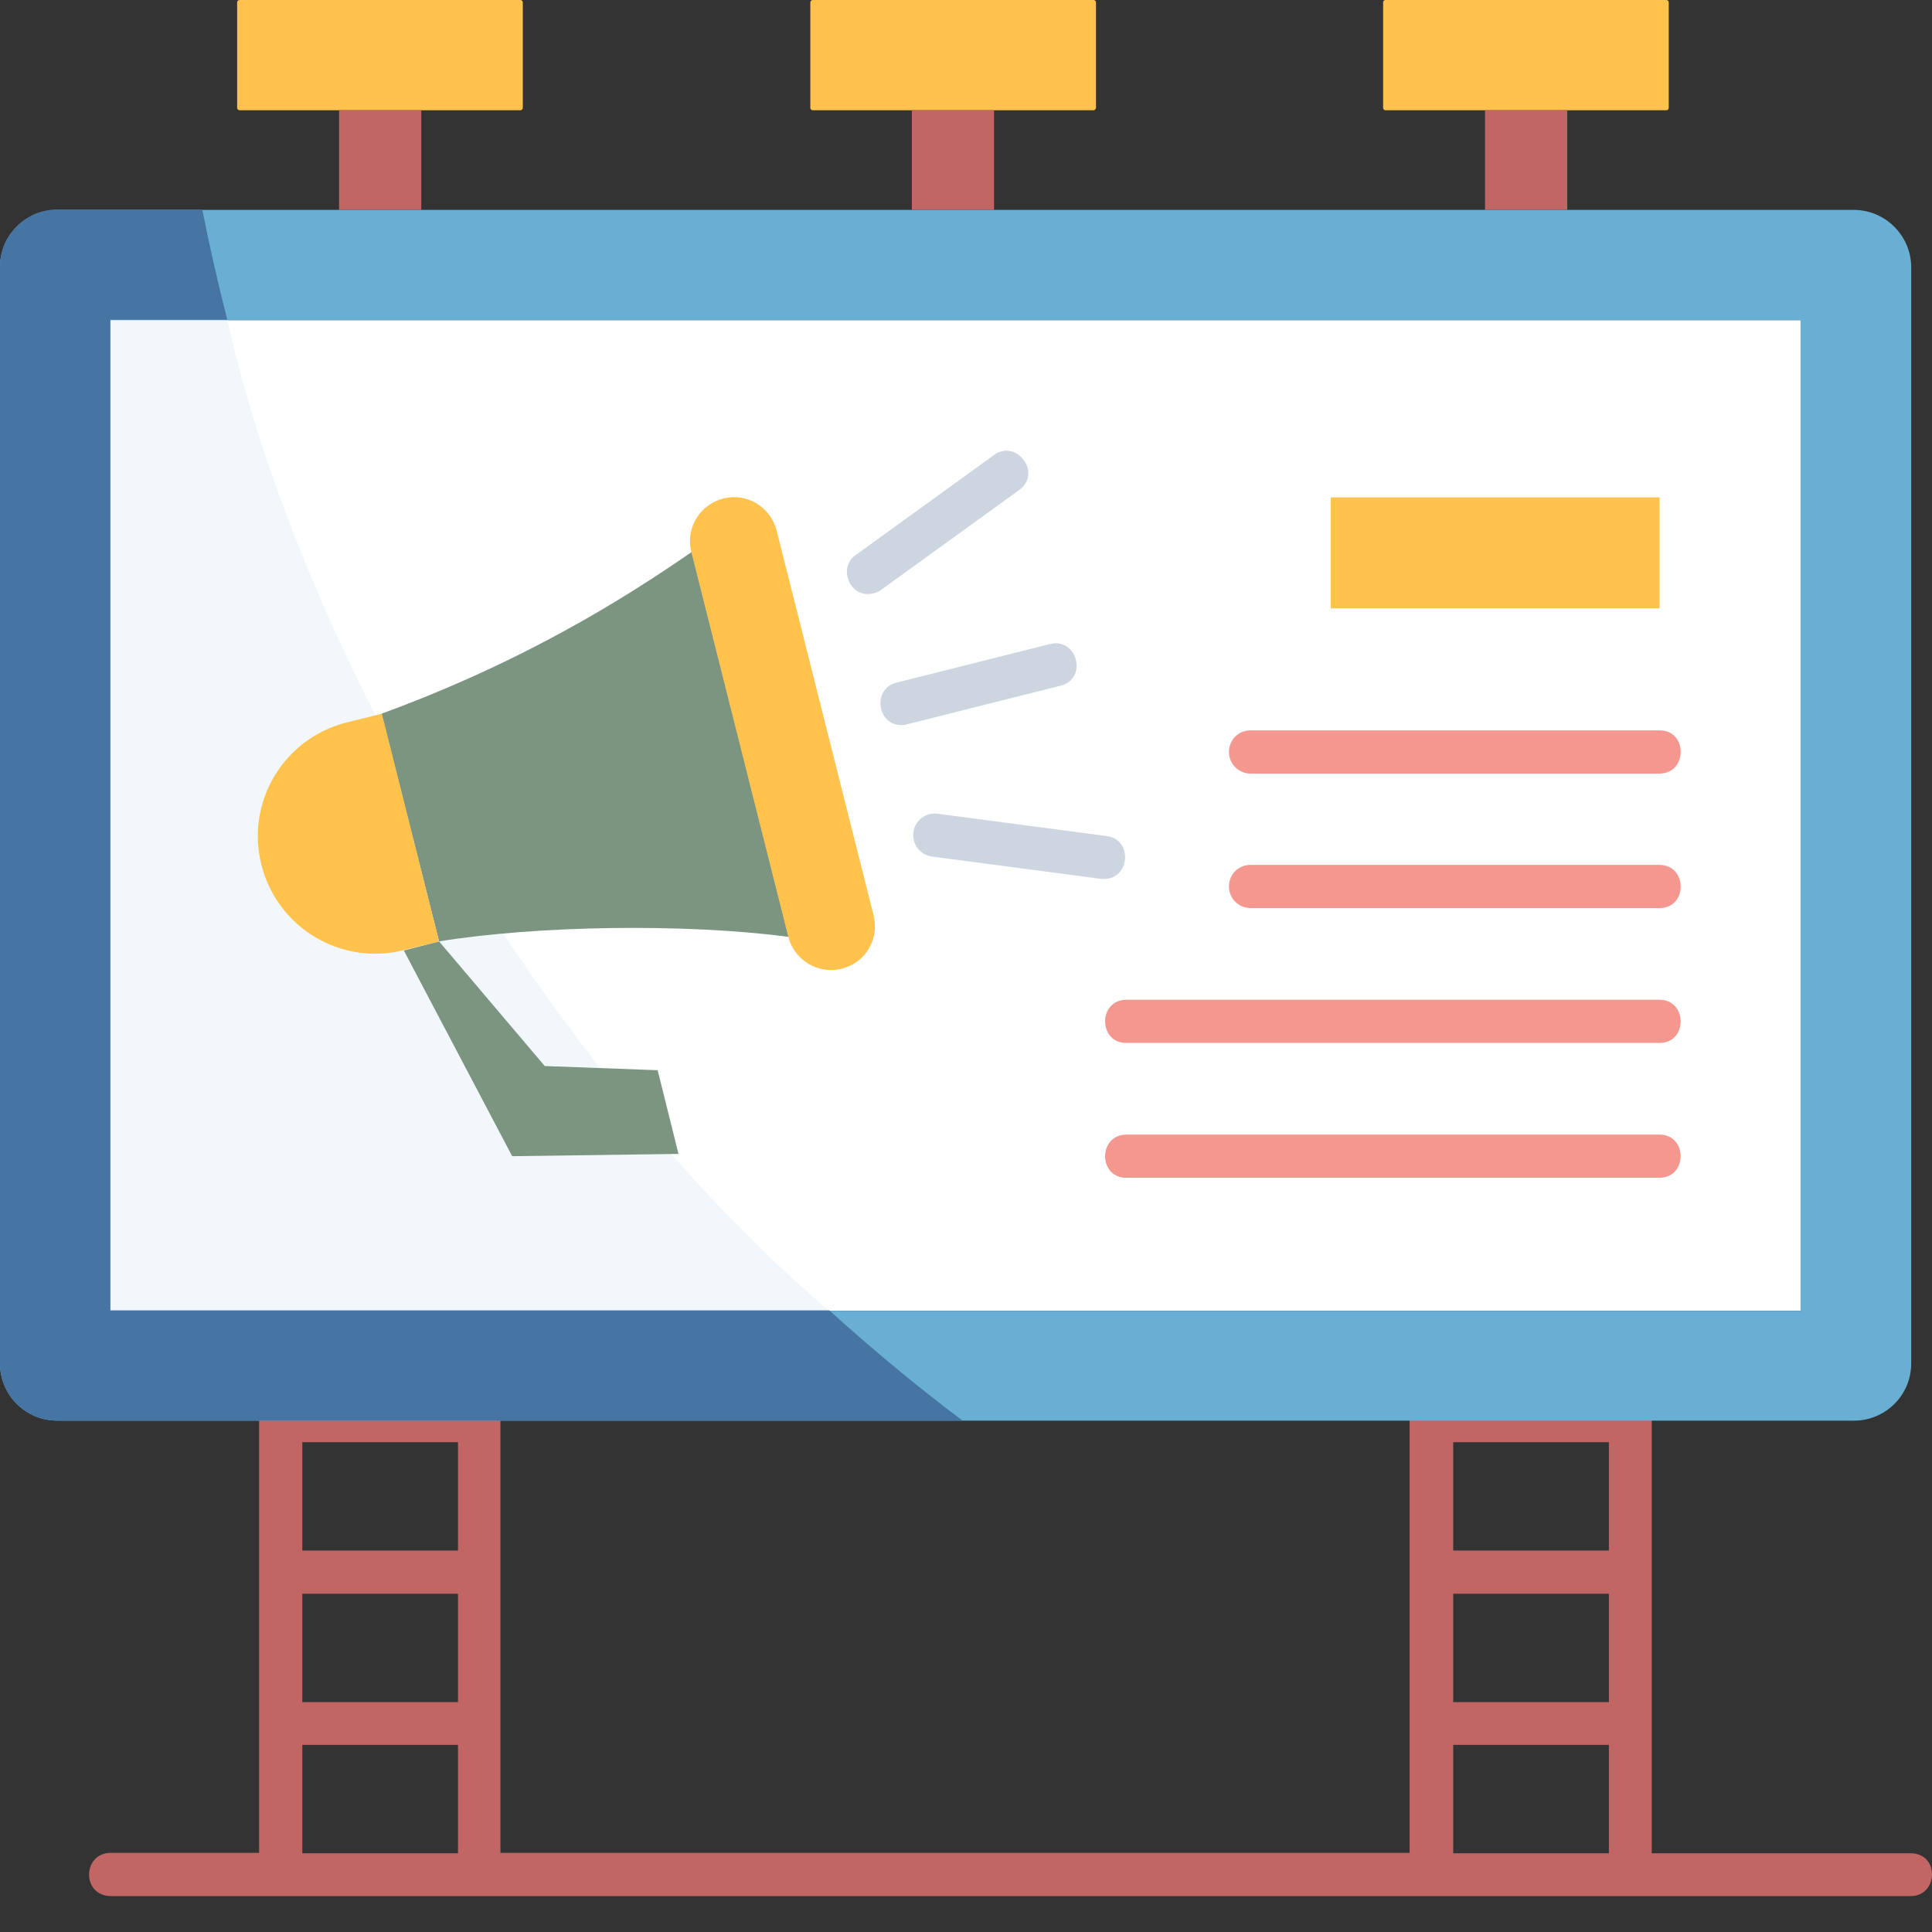<svg width="50" height="50" viewBox="0 0 50 50" fill="none" xmlns="http://www.w3.org/2000/svg">
<rect x="0" y="0" width="50" height="50" fill="#333333" stroke="none"/>
<path d="M2.853 8.285H46.599V33.922H2.853V8.285Z" fill="white"/>
<path d="M21.461 33.922H2.853V8.285H5.882C7.981 17.54 14.677 28.177 21.461 33.922Z" fill="#F2F7FC"/>
<path d="M14.579 16.343C12.892 17.265 11.294 17.951 9.873 18.471L11.363 24.363C13.902 23.951 17.735 23.893 20.412 24.246L17.902 14.285C16.922 14.961 15.824 15.667 14.579 16.343Z" fill="#7B9580"/>
<path d="M10.451 24.599L13.255 29.922L17.559 29.863L17.02 27.697L14.098 27.589L11.363 24.363L10.451 24.599Z" fill="#7B9580"/>
<path d="M49.452 47.962H42.746V36.766C42.746 36.462 42.501 36.207 42.187 36.207H37.04C36.736 36.207 36.481 36.452 36.481 36.766V47.952H12.951V36.766C12.951 36.462 12.706 36.207 12.392 36.207H7.265C6.961 36.207 6.706 36.452 6.706 36.766V47.952H2.853C2.137 47.962 2.108 49.05 2.853 49.07H49.452C50.158 49.07 50.207 47.972 49.452 47.962ZM37.609 41.246H41.638V44.05H37.609V41.246ZM37.609 37.324H41.638V40.128H37.609V37.324ZM7.824 41.246H11.853V44.05H7.824V41.246ZM7.824 37.324H11.853V40.128H7.824V37.324ZM7.824 47.962V45.158H11.853V47.962H7.824ZM37.609 47.962V45.158H41.638V47.962H37.609Z" fill="#C16665"/>
<path d="M47.972 5.432H1.48C0.667 5.432 0 6.088 0 6.902V35.285C0 36.109 0.667 36.766 1.48 36.766H47.981C48.795 36.766 49.462 36.109 49.462 35.285V6.902C49.452 6.088 48.785 5.432 47.972 5.432ZM46.599 33.922H2.853V8.285H46.599V33.922Z" fill="#69AFD3"/>
<path d="M24.912 36.765H1.48C0.667 36.765 0 36.109 0 35.285V6.902C0 6.088 0.667 5.422 1.48 5.422H5.235C5.412 6.324 5.628 7.275 5.882 8.275H2.853V33.912H21.461C22.667 35.001 23.824 35.952 24.912 36.765Z" fill="#4675A3"/>
<path d="M13.471 2.853H6.196C6.167 2.853 6.137 2.824 6.137 2.794V0.059C6.137 0.029 6.167 0 6.196 0H13.471C13.5 0 13.53 0.029 13.53 0.059V2.794C13.53 2.824 13.5 2.853 13.471 2.853Z" fill="#FFC24C"/>
<path d="M8.775 2.853H10.902V5.432H8.775V2.853Z" fill="#C16665"/>
<path d="M28.305 2.853H21.03C21.001 2.853 20.971 2.824 20.971 2.794V0.059C20.971 0.029 21.001 0 21.03 0H28.305C28.334 0 28.364 0.029 28.364 0.059V2.794C28.354 2.824 28.334 2.853 28.305 2.853Z" fill="#FFC24C"/>
<path d="M23.599 2.853H25.726V5.432H23.599V2.853Z" fill="#C16665"/>
<path d="M43.128 2.853H35.854C35.824 2.853 35.795 2.824 35.795 2.794V0.059C35.795 0.029 35.824 0 35.854 0H43.128C43.158 0 43.187 0.029 43.187 0.059V2.794C43.187 2.824 43.158 2.853 43.128 2.853Z" fill="#FFC24C"/>
<path d="M38.432 2.853H40.56V5.432H38.432V2.853Z" fill="#C16665"/>
<path d="M11.363 24.363L10.451 24.589C8.823 25 7.176 24.01 6.765 22.383C6.353 20.755 7.343 19.108 8.971 18.696L9.882 18.471L11.363 24.363Z" fill="#FFC24C"/>
<path d="M21.785 25.069C21.177 25.226 20.559 24.853 20.402 24.246L17.892 14.285C17.735 13.677 18.108 13.059 18.716 12.902C19.324 12.745 19.941 13.118 20.098 13.726L22.608 23.687C22.765 24.304 22.392 24.922 21.785 25.069Z" fill="#FFC24C"/>
<path d="M23.334 18.765C22.697 18.775 22.569 17.824 23.197 17.667L27.177 16.667C27.883 16.491 28.157 17.569 27.451 17.745L23.471 18.745C23.422 18.765 23.373 18.765 23.334 18.765Z" fill="#CDD6E0"/>
<path d="M22.471 15.373C21.951 15.393 21.706 14.657 22.147 14.363L25.726 11.775C26.314 11.353 26.971 12.245 26.383 12.677L22.804 15.265C22.706 15.334 22.588 15.373 22.471 15.373Z" fill="#CDD6E0"/>
<path d="M28.569 22.746C28.55 22.746 28.52 22.746 28.501 22.746L24.118 22.167C23.814 22.128 23.599 21.844 23.638 21.54C23.677 21.236 23.952 21.02 24.265 21.059L28.648 21.638C29.324 21.726 29.246 22.755 28.569 22.746Z" fill="#CDD6E0"/>
<path d="M42.951 15.744H34.441V12.872H42.951V15.744Z" fill="#FFC24C"/>
<path d="M42.952 20.02H32.364C32.06 20.02 31.805 19.775 31.805 19.461C31.805 19.147 32.05 18.902 32.364 18.902H42.952C43.678 18.902 43.678 20.01 42.952 20.02Z" fill="#F4978F"/>
<path d="M42.952 23.5H32.364C32.06 23.5 31.805 23.255 31.805 22.942C31.805 22.628 32.05 22.383 32.364 22.383H42.952C43.678 22.393 43.678 23.5 42.952 23.5Z" fill="#F4978F"/>
<path d="M42.952 26.991H29.148C28.422 26.991 28.413 25.883 29.148 25.873H42.942C43.678 25.873 43.678 26.991 42.952 26.991Z" fill="#F4978F"/>
<path d="M42.952 30.481H29.148C28.422 30.481 28.413 29.373 29.148 29.363H42.942C43.678 29.363 43.678 30.471 42.952 30.481Z" fill="#F4978F"/>
</svg>
